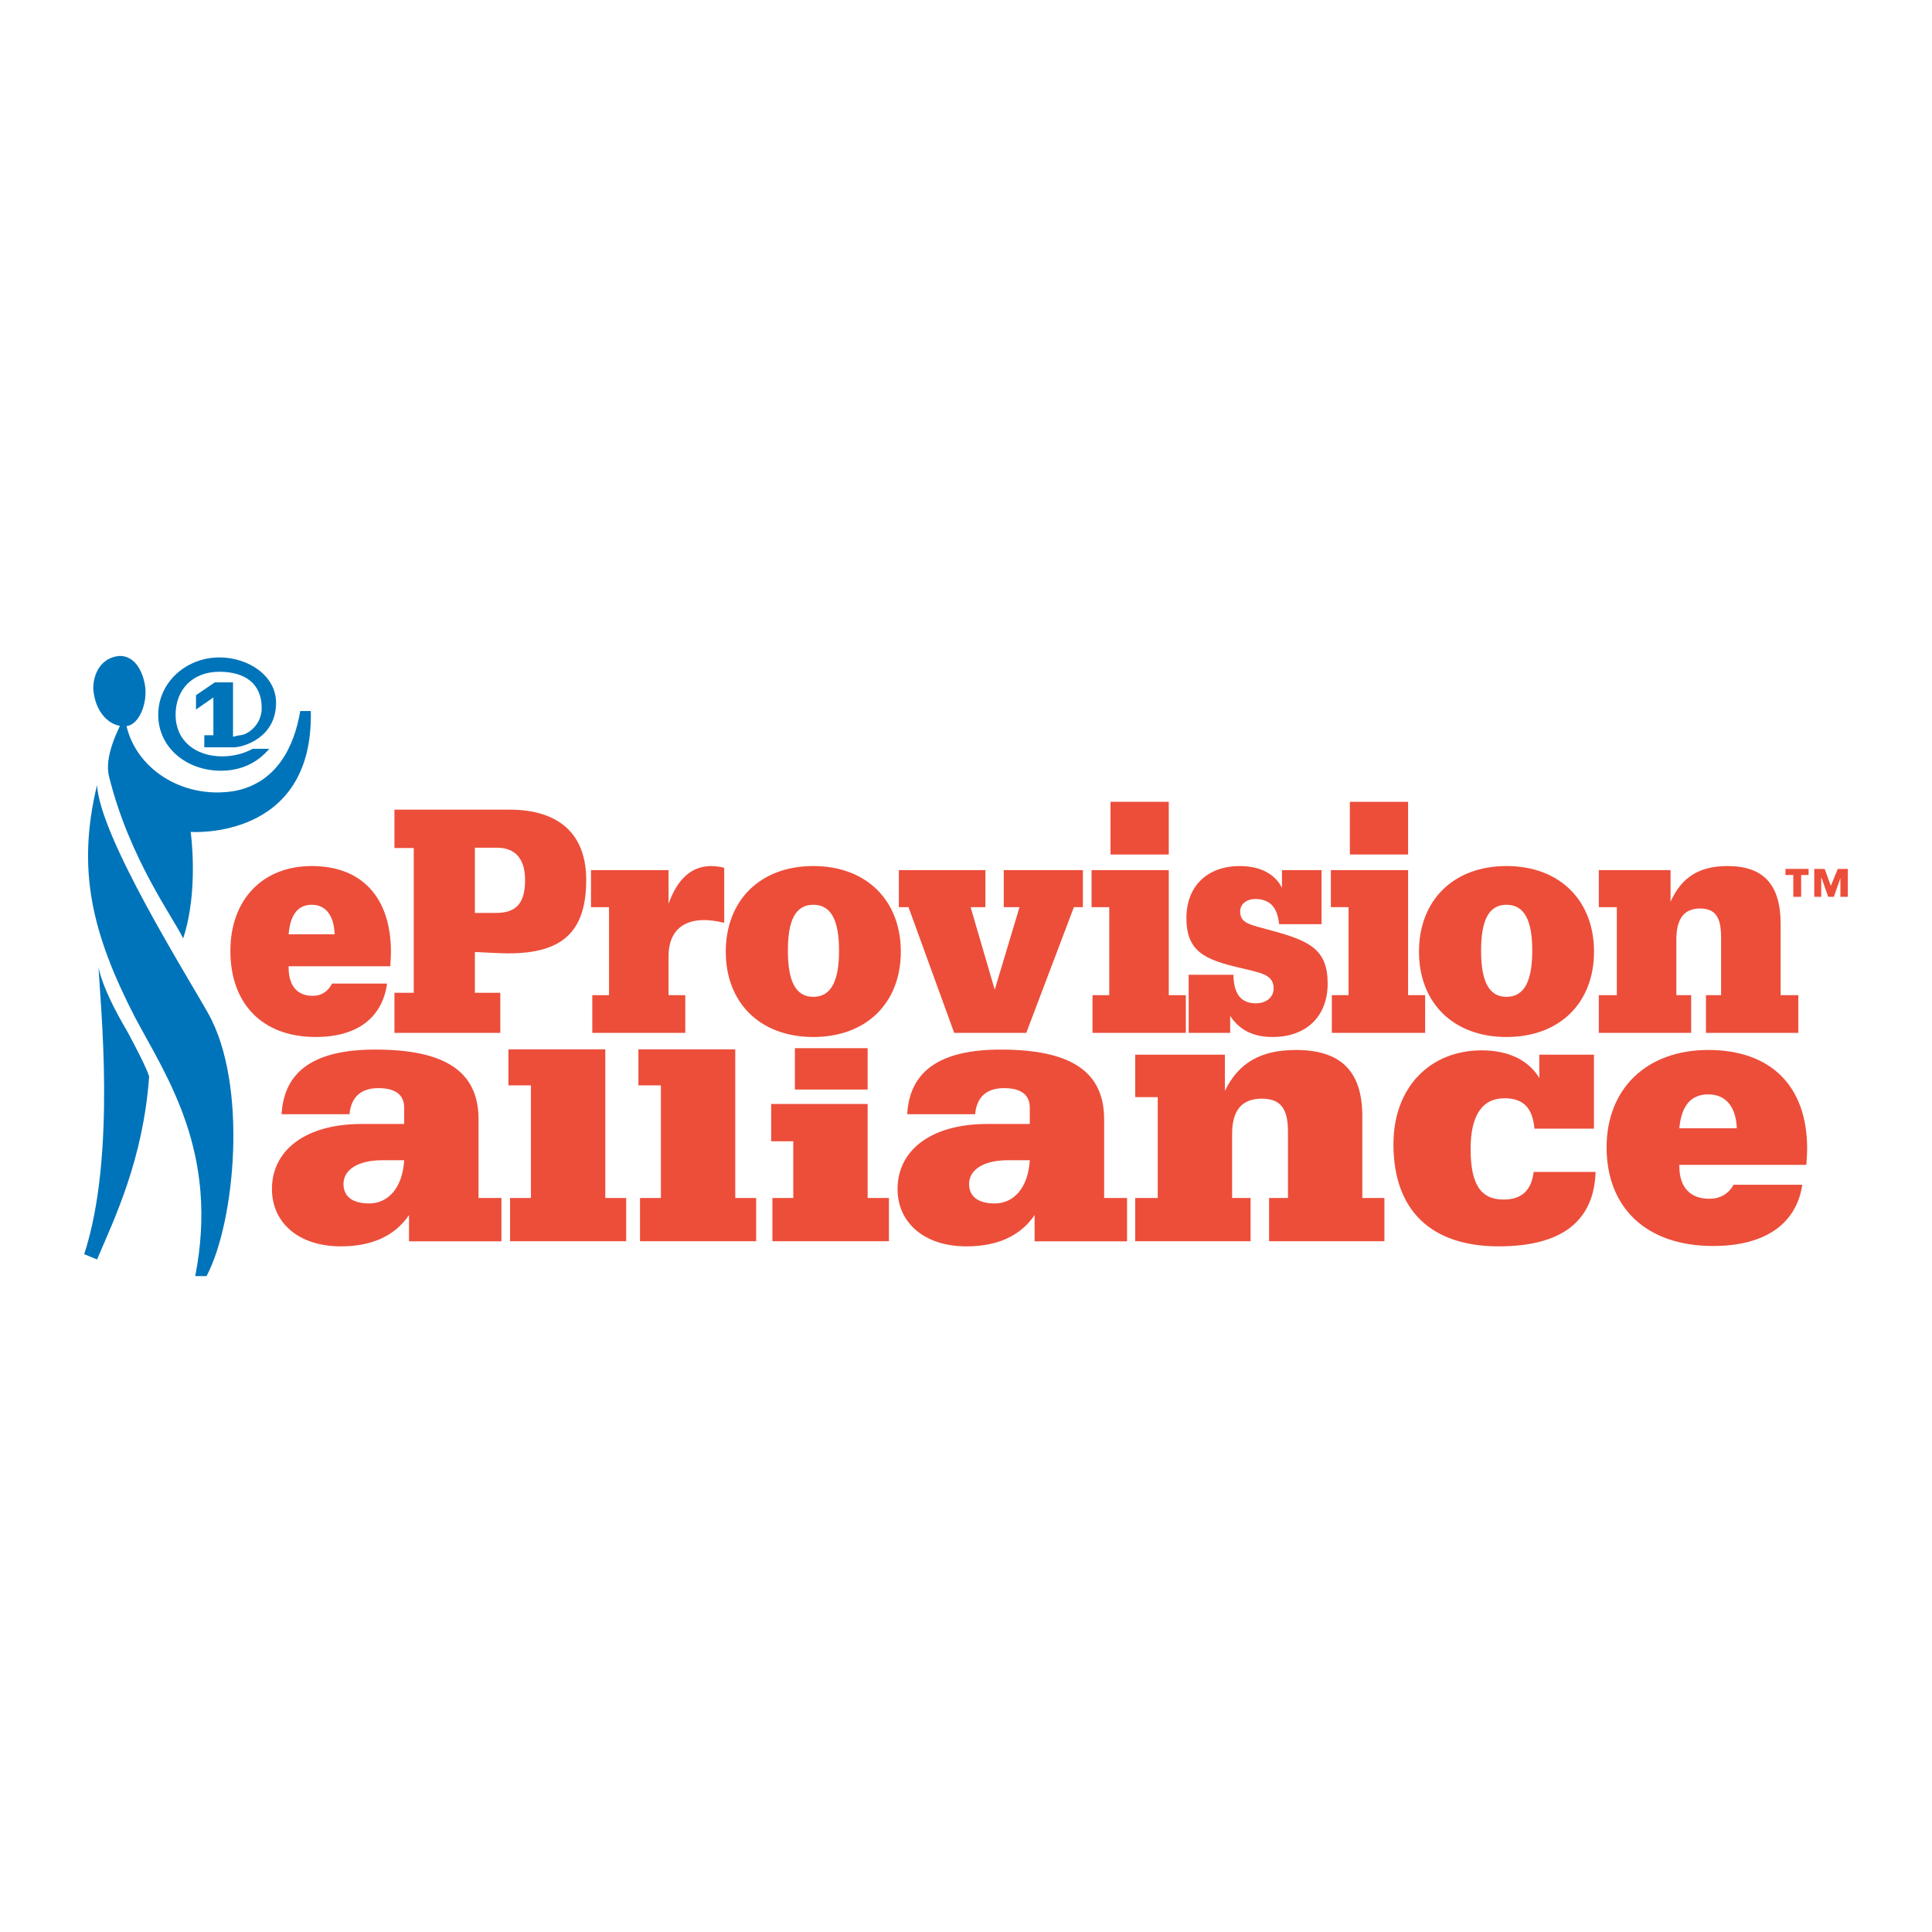 <?xml version="1.0" encoding="utf-8"?>
<!-- Generator: Adobe Illustrator 13.0.0, SVG Export Plug-In . SVG Version: 6.00 Build 14948)  -->
<!DOCTYPE svg PUBLIC "-//W3C//DTD SVG 1.0//EN" "http://www.w3.org/TR/2001/REC-SVG-20010904/DTD/svg10.dtd">
<svg version="1.0" id="Layer_1" xmlns="http://www.w3.org/2000/svg" xmlns:xlink="http://www.w3.org/1999/xlink" x="0px" y="0px"
	 width="192.756px" height="192.756px" viewBox="0 0 192.756 192.756" enable-background="new 0 0 192.756 192.756"
	 xml:space="preserve">
<g>
	<polygon fill-rule="evenodd" clip-rule="evenodd" fill="#FFFFFF" points="0,0 192.756,0 192.756,192.756 0,192.756 0,0 	"/>
	<path fill-rule="evenodd" clip-rule="evenodd" fill="#EC4E3A" d="M182.66,88.388l0.695-1.696h1.001v2.784h-0.739v-1.871
		l-0.653,1.871h-0.564l-0.653-1.871h-0.043v1.871h-0.696v-2.784h1.044L182.66,88.388L182.66,88.388z M180.441,87.3h-0.739v2.175
		h-0.783V87.3h-0.783v-0.609h2.306V87.3L180.441,87.3z"/>
	<path fill-rule="evenodd" clip-rule="evenodd" fill="#0074BA" d="M9.832,96.491c0.151,3.542,1.809,18.767-1.432,28.64l1.281,0.527
		c1.809-4.221,4.597-10.023,5.2-18.238c0,0-0.075-0.604-2.186-4.523C10.058,98.451,9.832,96.491,9.832,96.491L9.832,96.491z"/>
	<path fill-rule="evenodd" clip-rule="evenodd" fill="#0074BA" d="M9.681,78.328c-2.035,8.441-0.527,14.771,3.769,23.137
		c3.166,5.955,8.44,13.49,6.029,25.852h1.131c2.864-5.426,4.145-19.145,0.151-26.229C18.65,97.32,9.983,83.528,9.681,78.328
		L9.681,78.328z"/>
	<path fill-rule="evenodd" clip-rule="evenodd" fill="#0074BA" d="M14.504,68.681c-0.15-1.433-0.904-3.241-2.562-3.241
		c-1.884,0.15-2.638,1.808-2.638,3.241c0.151,2.336,1.583,3.768,3.015,3.768C13.751,72.6,14.655,70.414,14.504,68.681L14.504,68.681
		z"/>
	<path fill-rule="evenodd" clip-rule="evenodd" fill="#0074BA" d="M29.955,70.941c-0.603,3.618-2.412,7.235-6.632,7.989
		c-5.201,0.829-9.949-2.336-10.778-6.858c0-0.226,0-0.376-0.075-0.678c-0.678,1.357-2.11,4.07-1.583,6.105
		c2.035,8.215,6.481,14.169,7.386,16.128C19.855,88.879,19.026,83,19.026,83s12.285,0.905,11.983-12.059H29.955L29.955,70.941z"/>
	<path fill-rule="evenodd" clip-rule="evenodd" fill="#0074BA" d="M22.192,75.463c-2.714,0-4.673-1.583-4.673-4.145
		c0-2.487,1.658-4.296,4.371-4.296c2.488,0,4.221,1.13,4.221,3.618c0,1.658-1.357,2.638-2.11,2.713
		c-0.226,0-0.678,0.151-0.754,0.151v-5.426h-1.809l-1.884,1.281v1.432l1.734-1.206v3.768h-0.905v1.206h2.864h0.076
		c0.904,0,4.22-0.904,4.22-4.447c0-2.713-2.789-4.522-5.653-4.522c-3.316,0-6.104,2.487-6.104,5.728s2.788,5.577,6.255,5.577
		c1.959,0,3.618-0.753,4.823-2.186h-1.658C24.378,75.162,23.323,75.463,22.192,75.463L22.192,75.463z"/>
	<path fill-rule="evenodd" clip-rule="evenodd" fill="#EC4E3A" d="M33.129,98.133c-0.417,0.814-1.092,1.221-1.926,1.221
		c-1.541,0-2.408-0.982-2.408-2.847v-0.102h10.145c0.032-0.509,0.064-0.983,0.064-1.424c0-5.457-2.921-8.576-7.897-8.576
		c-4.944,0-8.122,3.39-8.122,8.474c0,5.22,3.146,8.582,8.507,8.582c4.141,0,6.645-1.904,7.126-5.328H33.129L33.129,98.133z
		 M28.795,93.218c0.161-1.966,0.931-2.949,2.312-2.949c1.38,0,2.215,1.051,2.279,2.949H28.795L28.795,93.218z"/>
	<path fill-rule="evenodd" clip-rule="evenodd" fill="#EC4E3A" d="M41.279,99.049h-1.926v4h10.562v-4h-2.536v-4.068
		c1.445,0.068,2.568,0.136,3.371,0.136c5.329,0,7.737-2.136,7.737-7.322c0-4.542-2.665-7.016-7.673-7.016h-11.46v3.83h1.926V99.049
		L41.279,99.049z M47.378,91.083v-6.508h2.183c1.862,0,2.825,1.119,2.825,3.22c0,2.305-0.867,3.288-2.89,3.288H47.378L47.378,91.083
		z"/>
	<path fill-rule="evenodd" clip-rule="evenodd" fill="#EC4E3A" d="M60.762,99.285h-1.669v3.764h9.277v-3.764h-1.669v-3.864
		c0-2.339,1.252-3.626,3.563-3.626c0.61,0,1.252,0.102,1.991,0.271v-5.491c-0.45-0.102-0.867-0.169-1.284-0.169
		c-1.958,0-3.371,1.254-4.27,3.762v-3.355h-7.737v3.694h1.798V99.285L60.762,99.285z"/>
	<path fill-rule="evenodd" clip-rule="evenodd" fill="#EC4E3A" d="M72.411,94.947c0,5.084,3.403,8.514,8.732,8.514
		s8.732-3.43,8.732-8.514c0-5.084-3.403-8.542-8.732-8.542S72.411,89.863,72.411,94.947L72.411,94.947z M78.607,94.845
		c0-3.05,0.771-4.576,2.536-4.576s2.568,1.525,2.568,4.576c0,3.051-0.803,4.61-2.568,4.61S78.607,97.896,78.607,94.845
		L78.607,94.845z"/>
	<polygon fill-rule="evenodd" clip-rule="evenodd" fill="#EC4E3A" points="89.678,90.506 90.642,90.506 95.2,103.049 
		102.392,103.049 107.143,90.506 108.041,90.506 108.041,86.812 100.144,86.812 100.144,90.506 101.717,90.506 99.245,98.744 
		96.837,90.506 98.314,90.506 98.314,86.812 89.678,86.812 89.678,90.506 	"/>
	<path fill-rule="evenodd" clip-rule="evenodd" fill="#EC4E3A" d="M110.67,99.285H109v3.764h9.31v-3.764h-1.701V86.812h-7.704v3.694
		h1.766V99.285L110.67,99.285z M116.608,85.253v-5.254h-5.811v5.254H116.608L116.608,85.253z"/>
	<path fill-rule="evenodd" clip-rule="evenodd" fill="#EC4E3A" d="M122.736,101.354c0.931,1.424,2.312,2.107,4.237,2.107
		c3.371,0,5.489-2.074,5.489-5.328c0-3.423-1.829-4.271-5.586-5.287c-2.215-0.61-3.146-0.712-3.146-1.932
		c0-0.678,0.609-1.22,1.509-1.22c1.444,0,2.215,0.813,2.376,2.508h4.237v-5.39h-3.949v1.763c-0.706-1.39-2.183-2.169-4.205-2.169
		c-3.274,0-5.329,2.034-5.329,5.186c0,3.288,1.766,4.135,5.265,4.949c2.247,0.542,3.436,0.679,3.436,2.103
		c0,0.812-0.706,1.457-1.766,1.457c-1.477,0-2.216-0.916-2.248-2.848h-4.462v5.797h4.142V101.354L122.736,101.354z"/>
	<path fill-rule="evenodd" clip-rule="evenodd" fill="#EC4E3A" d="M134.546,99.285h-1.669v3.764h9.31v-3.764h-1.701V86.812h-7.705
		v3.694h1.766V99.285L134.546,99.285z M140.485,85.253v-5.254h-5.811v5.254H140.485L140.485,85.253z"/>
	<path fill-rule="evenodd" clip-rule="evenodd" fill="#EC4E3A" d="M141.572,94.947c0,5.084,3.403,8.514,8.732,8.514
		s8.731-3.43,8.731-8.514c0-5.084-3.402-8.542-8.731-8.542S141.572,89.863,141.572,94.947L141.572,94.947z M147.769,94.845
		c0-3.05,0.771-4.576,2.536-4.576s2.568,1.525,2.568,4.576c0,3.051-0.803,4.61-2.568,4.61S147.769,97.896,147.769,94.845
		L147.769,94.845z"/>
	<path fill-rule="evenodd" clip-rule="evenodd" fill="#EC4E3A" d="M159.514,103.049h9.214v-3.764h-1.477v-5.558
		c0-2.068,0.771-3.085,2.376-3.085c1.541,0,2.086,0.915,2.086,2.881v5.762h-1.509v3.764h9.214v-3.764h-1.766v-7.118
		c0-3.898-1.701-5.762-5.297-5.762c-2.825,0-4.591,1.119-5.683,3.559v-3.152h-7.159v3.694h1.798v8.779h-1.798V103.049
		L159.514,103.049z"/>
	<path fill-rule="evenodd" clip-rule="evenodd" fill="#EC4E3A" d="M40.806,121.234v2.611h9.223v-4.32h-2.286v-7.852
		c0-4.74-3.288-6.957-10.305-6.957c-6.015,0-9.102,2.1-9.343,6.453h6.776c0.161-1.75,1.163-2.605,2.887-2.605
		c1.684,0,2.566,0.662,2.566,1.943v1.633h-4.25c-5.574,0-8.942,2.604-8.942,6.49c0,3.381,2.687,5.719,6.856,5.719
		C37.077,124.35,39.362,123.334,40.806,121.234L40.806,121.234z M40.325,115.756c-0.161,2.758-1.604,4.312-3.489,4.312
		c-1.684,0-2.566-0.699-2.566-1.943c0-1.398,1.404-2.369,3.89-2.369H40.325L40.325,115.756z"/>
	<path fill-rule="evenodd" clip-rule="evenodd" fill="#EC4E3A" d="M52.971,119.525h-2.084v4.312h11.588v-4.312h-2.085v-14.83h-9.664
		v3.592h2.246V119.525L52.971,119.525z M65.939,119.525h-2.085v4.312h11.588v-4.312h-2.085v-14.83h-9.664v3.592h2.246V119.525
		L65.939,119.525z M79.147,119.525h-2.085v4.312H88.69v-4.312h-2.125v-9.381h-9.624v3.719h2.205V119.525L79.147,119.525z
		 M86.565,108.703v-4.125h-7.258v4.125H86.565L86.565,108.703z"/>
	<path fill-rule="evenodd" clip-rule="evenodd" fill="#EC4E3A" d="M103.223,121.234v2.611h9.223v-4.32h-2.286v-7.852
		c0-4.74-3.288-6.955-10.305-6.955c-6.015,0-9.103,2.098-9.343,6.451h6.776c0.161-1.75,1.163-2.604,2.887-2.604
		c1.685,0,2.566,0.66,2.566,1.941v1.633h-4.25c-5.574,0-8.942,2.604-8.942,6.49c0,3.381,2.687,5.721,6.857,5.721
		C99.493,124.352,101.778,123.334,103.223,121.234L103.223,121.234z M102.741,115.756c-0.16,2.758-1.604,4.312-3.488,4.312
		c-1.685,0-2.567-0.699-2.567-1.943c0-1.398,1.404-2.369,3.89-2.369H102.741L102.741,115.756z"/>
	<path fill-rule="evenodd" clip-rule="evenodd" fill="#EC4E3A" d="M113.263,123.838h11.508v-4.312h-1.844v-6.375
		c0-2.369,0.962-3.535,2.967-3.535c1.925,0,2.606,1.049,2.606,3.303v6.607h-1.885v4.312h11.509v-4.312h-2.206v-8.162
		c0-4.469-2.125-6.607-6.616-6.607c-3.528,0-5.733,1.283-7.097,4.082v-3.615h-8.942v4.236h2.245v10.066h-2.245V123.838
		L113.263,123.838z"/>
	<path fill-rule="evenodd" clip-rule="evenodd" fill="#EC4E3A" d="M153.096,112.607h5.935v-7.385h-5.453v2.332
		c-1.042-1.748-3.048-2.76-5.733-2.76c-5.253,0-8.822,3.77-8.822,9.367c0,6.568,3.729,10.188,10.506,10.188
		c6.255,0,9.503-2.492,9.664-7.428h-6.176c-0.24,1.865-1.203,2.758-3.007,2.758c-2.326,0-3.288-1.594-3.288-5.053
		c0-3.342,1.163-5.051,3.368-5.051C151.974,109.576,152.896,110.508,153.096,112.607L153.096,112.607z"/>
	<path fill-rule="evenodd" clip-rule="evenodd" fill="#EC4E3A" d="M172.961,118.203c-0.521,0.934-1.363,1.398-2.406,1.398
		c-1.925,0-3.007-1.127-3.007-3.264v-0.117h12.671c0.04-0.582,0.08-1.127,0.08-1.631c0-6.258-3.648-9.834-9.864-9.834
		c-6.175,0-10.145,3.887-10.145,9.717c0,5.984,3.93,9.84,10.626,9.84c5.173,0,8.3-2.184,8.901-6.109H172.961L172.961,118.203z
		 M167.548,112.568c0.2-2.254,1.162-3.381,2.887-3.381s2.767,1.205,2.847,3.381H167.548L167.548,112.568z"/>
</g>
</svg>
